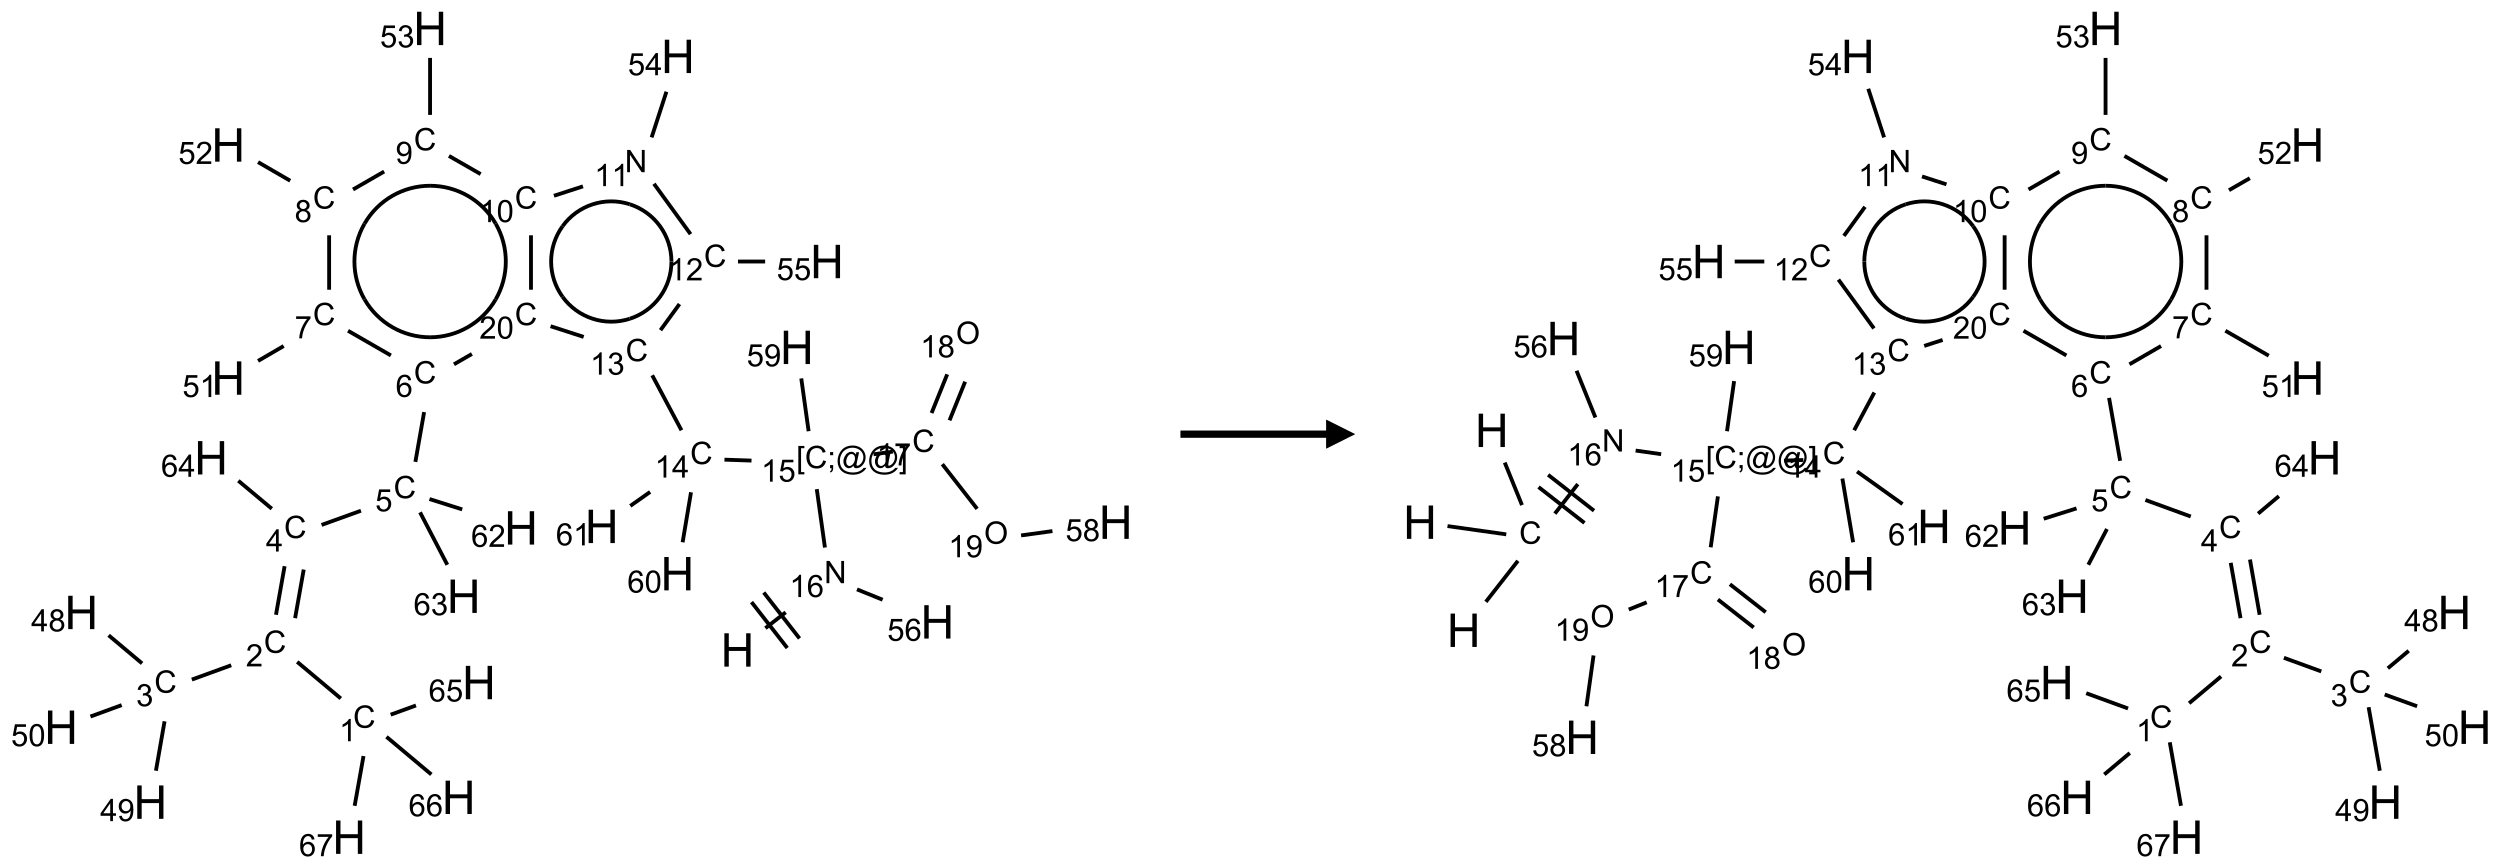 <?xml version="1.0" encoding="UTF-8"?>
<svg xmlns="http://www.w3.org/2000/svg" xmlns:xlink="http://www.w3.org/1999/xlink" width="858" height="298" viewBox="0 0 858 298">
<defs>
<g>
<g id="glyph-0-0">
<path d="M 2 0 L 2 -10 L 10 -10 L 10 0 Z M 2.25 -0.25 L 9.75 -0.25 L 9.75 -9.75 L 2.25 -9.75 Z M 2.25 -0.25 "/>
</g>
<g id="glyph-0-1">
<path d="M 1.281 0 L 1.281 -11.453 L 2.797 -11.453 L 2.797 -6.75 L 8.75 -6.75 L 8.75 -11.453 L 10.266 -11.453 L 10.266 0 L 8.75 0 L 8.75 -5.398 L 2.797 -5.398 L 2.797 0 Z M 1.281 0 "/>
</g>
<g id="glyph-1-0">
<path d="M 1.332 0 L 1.332 -6.668 L 6.668 -6.668 L 6.668 0 Z M 1.5 -0.168 L 6.5 -0.168 L 6.5 -6.5 L 1.5 -6.5 Z M 1.5 -0.168 "/>
</g>
<g id="glyph-1-1">
<path d="M 0.812 0 L 0.812 -7.637 L 1.848 -7.637 L 5.859 -1.641 L 5.859 -7.637 L 6.828 -7.637 L 6.828 0 L 5.793 0 L 1.781 -6 L 1.781 0 Z M 0.812 0 "/>
</g>
<g id="glyph-1-2">
<path d="M 3.973 0 L 3.035 0 L 3.035 -5.973 C 2.809 -5.758 2.516 -5.543 2.148 -5.328 C 1.781 -5.113 1.453 -4.953 1.16 -4.844 L 1.16 -5.75 C 1.684 -5.996 2.145 -6.297 2.535 -6.645 C 2.93 -6.996 3.207 -7.336 3.371 -7.668 L 3.973 -7.668 Z M 3.973 0 "/>
</g>
<g id="glyph-1-3">
<path d="M 5.309 -5.766 L 4.375 -5.691 C 4.293 -6.059 4.172 -6.328 4.02 -6.496 C 3.766 -6.762 3.453 -6.895 3.082 -6.895 C 2.785 -6.895 2.523 -6.812 2.297 -6.645 C 2 -6.43 1.77 -6.117 1.598 -5.703 C 1.43 -5.289 1.34 -4.703 1.332 -3.938 C 1.559 -4.281 1.836 -4.535 2.16 -4.703 C 2.488 -4.871 2.828 -4.953 3.188 -4.953 C 3.812 -4.953 4.344 -4.723 4.785 -4.262 C 5.223 -3.801 5.441 -3.207 5.441 -2.48 C 5.441 -2 5.34 -1.555 5.133 -1.145 C 4.926 -0.73 4.641 -0.418 4.281 -0.199 C 3.922 0.02 3.512 0.129 3.051 0.129 C 2.27 0.129 1.633 -0.156 1.141 -0.73 C 0.648 -1.305 0.402 -2.254 0.402 -3.574 C 0.402 -5.051 0.672 -6.121 1.219 -6.793 C 1.695 -7.375 2.336 -7.668 3.141 -7.668 C 3.742 -7.668 4.234 -7.5 4.617 -7.16 C 5 -6.824 5.23 -6.359 5.309 -5.766 Z M 1.48 -2.473 C 1.48 -2.152 1.547 -1.844 1.684 -1.547 C 1.82 -1.25 2.016 -1.027 2.262 -0.871 C 2.508 -0.719 2.766 -0.641 3.035 -0.641 C 3.434 -0.641 3.773 -0.801 4.059 -1.121 C 4.344 -1.441 4.484 -1.875 4.484 -2.422 C 4.484 -2.949 4.344 -3.367 4.062 -3.668 C 3.781 -3.973 3.426 -4.125 3 -4.125 C 2.578 -4.125 2.219 -3.973 1.922 -3.668 C 1.625 -3.363 1.48 -2.969 1.48 -2.473 Z M 1.48 -2.473 "/>
</g>
<g id="glyph-1-4">
<path d="M 0.723 2.121 L 0.723 -7.637 L 2.793 -7.637 L 2.793 -6.859 L 1.66 -6.859 L 1.66 1.344 L 2.793 1.344 L 2.793 2.121 Z M 0.723 2.121 "/>
</g>
<g id="glyph-1-5">
<path d="M 6.27 -2.676 L 7.281 -2.422 C 7.07 -1.594 6.688 -0.961 6.137 -0.523 C 5.586 -0.086 4.914 0.129 4.121 0.129 C 3.297 0.129 2.629 -0.039 2.113 -0.371 C 1.598 -0.707 1.203 -1.191 0.934 -1.828 C 0.664 -2.465 0.531 -3.145 0.531 -3.875 C 0.531 -4.672 0.684 -5.363 0.988 -5.957 C 1.293 -6.547 1.723 -6.996 2.285 -7.305 C 2.844 -7.613 3.461 -7.766 4.137 -7.766 C 4.898 -7.766 5.543 -7.57 6.062 -7.184 C 6.582 -6.793 6.945 -6.246 7.152 -5.543 L 6.156 -5.309 C 5.98 -5.863 5.723 -6.266 5.387 -6.52 C 5.051 -6.773 4.625 -6.902 4.113 -6.902 C 3.527 -6.902 3.039 -6.762 2.645 -6.48 C 2.25 -6.199 1.973 -5.82 1.812 -5.348 C 1.652 -4.871 1.574 -4.383 1.574 -3.879 C 1.574 -3.23 1.668 -2.664 1.855 -2.18 C 2.047 -1.695 2.34 -1.332 2.738 -1.094 C 3.137 -0.855 3.57 -0.734 4.035 -0.734 C 4.602 -0.734 5.082 -0.898 5.473 -1.223 C 5.867 -1.551 6.133 -2.035 6.27 -2.676 Z M 6.27 -2.676 "/>
</g>
<g id="glyph-1-6">
<path d="M 0.949 -4.465 L 0.949 -5.531 L 2.016 -5.531 L 2.016 -4.465 Z M 0.949 0 L 0.949 -1.066 L 2.016 -1.066 L 2.016 0 C 2.016 0.391 1.945 0.711 1.809 0.949 C 1.668 1.191 1.449 1.379 1.145 1.512 L 0.887 1.109 C 1.082 1.023 1.23 0.895 1.324 0.727 C 1.418 0.559 1.469 0.316 1.48 0 Z M 0.949 0 "/>
</g>
<g id="glyph-1-7">
<path d="M 6.047 -0.848 C 5.82 -0.59 5.57 -0.379 5.289 -0.223 C 5.008 -0.062 4.73 0.016 4.449 0.016 C 4.141 0.016 3.84 -0.074 3.547 -0.254 C 3.254 -0.434 3.02 -0.715 2.836 -1.09 C 2.652 -1.465 2.562 -1.875 2.562 -2.324 C 2.562 -2.875 2.703 -3.43 2.988 -3.98 C 3.27 -4.535 3.621 -4.953 4.043 -5.23 C 4.461 -5.508 4.871 -5.645 5.266 -5.645 C 5.566 -5.645 5.855 -5.566 6.129 -5.41 C 6.402 -5.25 6.641 -5.012 6.84 -4.688 L 7.016 -5.496 L 7.949 -5.496 L 7.199 -2 C 7.094 -1.516 7.043 -1.246 7.043 -1.191 C 7.043 -1.098 7.078 -1.02 7.148 -0.949 C 7.219 -0.883 7.305 -0.848 7.406 -0.848 C 7.59 -0.848 7.832 -0.953 8.129 -1.168 C 8.527 -1.445 8.84 -1.816 9.07 -2.285 C 9.301 -2.75 9.418 -3.234 9.418 -3.73 C 9.418 -4.309 9.27 -4.852 8.973 -5.355 C 8.676 -5.859 8.23 -6.262 7.645 -6.562 C 7.055 -6.863 6.406 -7.016 5.691 -7.016 C 4.879 -7.016 4.137 -6.824 3.465 -6.445 C 2.793 -6.066 2.273 -5.52 1.902 -4.809 C 1.535 -4.098 1.348 -3.34 1.348 -2.527 C 1.348 -1.676 1.535 -0.941 1.902 -0.328 C 2.273 0.285 2.809 0.742 3.508 1.035 C 4.207 1.328 4.984 1.473 5.832 1.473 C 6.742 1.473 7.504 1.32 8.121 1.016 C 8.734 0.711 9.195 0.34 9.5 -0.098 L 10.441 -0.098 C 10.266 0.266 9.961 0.637 9.531 1.016 C 9.102 1.395 8.59 1.695 7.996 1.914 C 7.402 2.133 6.688 2.246 5.848 2.246 C 5.078 2.246 4.367 2.145 3.715 1.949 C 3.066 1.75 2.512 1.453 2.051 1.055 C 1.594 0.656 1.25 0.199 1.016 -0.316 C 0.723 -0.973 0.578 -1.684 0.578 -2.441 C 0.578 -3.289 0.75 -4.098 1.098 -4.863 C 1.523 -5.805 2.125 -6.527 2.902 -7.027 C 3.684 -7.527 4.629 -7.777 5.738 -7.777 C 6.602 -7.777 7.375 -7.602 8.059 -7.246 C 8.746 -6.895 9.285 -6.371 9.684 -5.672 C 10.02 -5.07 10.188 -4.418 10.188 -3.715 C 10.188 -2.707 9.832 -1.812 9.125 -1.031 C 8.492 -0.328 7.801 0.02 7.051 0.02 C 6.812 0.02 6.617 -0.016 6.473 -0.09 C 6.324 -0.16 6.215 -0.266 6.145 -0.402 C 6.102 -0.488 6.066 -0.637 6.047 -0.848 Z M 3.527 -2.262 C 3.527 -1.785 3.641 -1.414 3.863 -1.152 C 4.09 -0.887 4.348 -0.754 4.641 -0.754 C 4.836 -0.754 5.039 -0.812 5.254 -0.93 C 5.469 -1.047 5.676 -1.219 5.871 -1.449 C 6.066 -1.676 6.23 -1.969 6.355 -2.32 C 6.48 -2.672 6.543 -3.027 6.543 -3.379 C 6.543 -3.852 6.426 -4.219 6.191 -4.48 C 5.957 -4.738 5.672 -4.871 5.332 -4.871 C 5.109 -4.871 4.902 -4.812 4.707 -4.699 C 4.512 -4.586 4.32 -4.406 4.137 -4.156 C 3.953 -3.906 3.805 -3.602 3.691 -3.246 C 3.582 -2.887 3.527 -2.559 3.527 -2.262 Z M 3.527 -2.262 "/>
</g>
<g id="glyph-1-8">
<path d="M 2.27 2.121 L 0.203 2.121 L 0.203 1.344 L 1.332 1.344 L 1.332 -6.859 L 0.203 -6.859 L 0.203 -7.637 L 2.27 -7.637 Z M 2.27 2.121 "/>
</g>
<g id="glyph-1-9">
<path d="M 0.441 -2 L 1.426 -2.082 C 1.5 -1.605 1.668 -1.242 1.934 -1.004 C 2.199 -0.762 2.52 -0.641 2.895 -0.641 C 3.348 -0.641 3.73 -0.812 4.043 -1.152 C 4.355 -1.492 4.512 -1.941 4.512 -2.504 C 4.512 -3.039 4.359 -3.461 4.059 -3.77 C 3.758 -4.078 3.367 -4.234 2.879 -4.234 C 2.578 -4.234 2.305 -4.164 2.062 -4.027 C 1.82 -3.891 1.629 -3.715 1.488 -3.496 L 0.609 -3.609 L 1.348 -7.531 L 5.145 -7.531 L 5.145 -6.637 L 2.098 -6.637 L 1.688 -4.582 C 2.145 -4.902 2.625 -5.062 3.129 -5.062 C 3.797 -5.062 4.359 -4.832 4.816 -4.371 C 5.277 -3.91 5.504 -3.312 5.504 -2.59 C 5.504 -1.898 5.305 -1.301 4.902 -0.797 C 4.41 -0.18 3.742 0.129 2.895 0.129 C 2.199 0.129 1.633 -0.062 1.195 -0.453 C 0.758 -0.844 0.504 -1.359 0.441 -2 Z M 0.441 -2 "/>
</g>
<g id="glyph-1-10">
<path d="M 3.449 0 L 3.449 -1.828 L 0.137 -1.828 L 0.137 -2.688 L 3.621 -7.637 L 4.387 -7.637 L 4.387 -2.688 L 5.418 -2.688 L 5.418 -1.828 L 4.387 -1.828 L 4.387 0 Z M 3.449 -2.688 L 3.449 -6.129 L 1.059 -2.688 Z M 3.449 -2.688 "/>
</g>
<g id="glyph-1-11">
<path d="M 0.449 -2.016 L 1.387 -2.141 C 1.492 -1.609 1.676 -1.227 1.934 -0.992 C 2.191 -0.758 2.508 -0.641 2.879 -0.641 C 3.32 -0.641 3.695 -0.793 3.996 -1.098 C 4.301 -1.402 4.453 -1.781 4.453 -2.234 C 4.453 -2.664 4.312 -3.02 4.031 -3.301 C 3.75 -3.578 3.391 -3.719 2.957 -3.719 C 2.781 -3.719 2.562 -3.684 2.297 -3.613 L 2.402 -4.438 C 2.465 -4.43 2.516 -4.426 2.551 -4.426 C 2.949 -4.426 3.312 -4.531 3.629 -4.738 C 3.949 -4.949 4.109 -5.27 4.109 -5.703 C 4.109 -6.047 3.992 -6.332 3.762 -6.559 C 3.527 -6.785 3.227 -6.895 2.859 -6.895 C 2.496 -6.895 2.191 -6.781 1.949 -6.551 C 1.707 -6.324 1.547 -5.98 1.48 -5.52 L 0.543 -5.688 C 0.656 -6.316 0.918 -6.805 1.324 -7.148 C 1.73 -7.492 2.234 -7.668 2.84 -7.668 C 3.254 -7.668 3.641 -7.578 3.988 -7.398 C 4.34 -7.219 4.609 -6.977 4.793 -6.668 C 4.98 -6.359 5.074 -6.031 5.074 -5.684 C 5.074 -5.352 4.984 -5.051 4.809 -4.781 C 4.629 -4.512 4.367 -4.297 4.02 -4.137 C 4.473 -4.031 4.824 -3.816 5.074 -3.488 C 5.324 -3.16 5.449 -2.75 5.449 -2.254 C 5.449 -1.59 5.203 -1.023 4.719 -0.559 C 4.234 -0.098 3.617 0.137 2.875 0.137 C 2.203 0.137 1.648 -0.062 1.207 -0.465 C 0.762 -0.863 0.512 -1.379 0.449 -2.016 Z M 0.449 -2.016 "/>
</g>
<g id="glyph-1-12">
<path d="M 5.371 -0.902 L 5.371 0 L 0.324 0 C 0.316 -0.227 0.352 -0.441 0.434 -0.652 C 0.562 -0.996 0.766 -1.332 1.051 -1.668 C 1.332 -2 1.742 -2.387 2.277 -2.824 C 3.105 -3.504 3.668 -4.043 3.957 -4.441 C 4.25 -4.84 4.395 -5.215 4.395 -5.566 C 4.395 -5.938 4.262 -6.254 3.996 -6.508 C 3.73 -6.762 3.387 -6.891 2.957 -6.891 C 2.508 -6.891 2.145 -6.754 1.875 -6.484 C 1.605 -6.215 1.469 -5.84 1.465 -5.359 L 0.5 -5.457 C 0.566 -6.176 0.812 -6.727 1.246 -7.102 C 1.676 -7.477 2.254 -7.668 2.98 -7.668 C 3.711 -7.668 4.293 -7.465 4.719 -7.059 C 5.145 -6.652 5.359 -6.148 5.359 -5.547 C 5.359 -5.242 5.297 -4.941 5.172 -4.645 C 5.047 -4.352 4.84 -4.039 4.551 -3.715 C 4.262 -3.387 3.777 -2.938 3.105 -2.371 C 2.543 -1.898 2.18 -1.578 2.02 -1.41 C 1.859 -1.242 1.73 -1.07 1.625 -0.902 Z M 5.371 -0.902 "/>
</g>
<g id="glyph-1-13">
<path d="M 0.441 -3.766 C 0.441 -4.668 0.535 -5.395 0.723 -5.945 C 0.906 -6.496 1.184 -6.922 1.551 -7.219 C 1.918 -7.516 2.375 -7.668 2.934 -7.668 C 3.344 -7.668 3.703 -7.586 4.012 -7.418 C 4.32 -7.254 4.574 -7.016 4.777 -6.707 C 4.977 -6.395 5.137 -6.016 5.25 -5.57 C 5.363 -5.125 5.422 -4.523 5.422 -3.766 C 5.422 -2.871 5.328 -2.148 5.145 -1.598 C 4.961 -1.047 4.688 -0.621 4.32 -0.32 C 3.953 -0.02 3.492 0.129 2.934 0.129 C 2.195 0.129 1.617 -0.133 1.199 -0.66 C 0.695 -1.297 0.441 -2.332 0.441 -3.766 Z M 1.406 -3.766 C 1.406 -2.512 1.555 -1.68 1.848 -1.262 C 2.141 -0.848 2.5 -0.641 2.934 -0.641 C 3.363 -0.641 3.727 -0.848 4.02 -1.266 C 4.312 -1.684 4.457 -2.516 4.457 -3.766 C 4.457 -5.023 4.312 -5.859 4.02 -6.27 C 3.727 -6.684 3.359 -6.891 2.922 -6.891 C 2.492 -6.891 2.148 -6.707 1.891 -6.344 C 1.566 -5.879 1.406 -5.02 1.406 -3.766 Z M 1.406 -3.766 "/>
</g>
<g id="glyph-1-14">
<path d="M 0.582 -1.766 L 1.484 -1.848 C 1.562 -1.426 1.707 -1.117 1.922 -0.926 C 2.137 -0.734 2.414 -0.641 2.75 -0.641 C 3.039 -0.641 3.289 -0.707 3.508 -0.84 C 3.727 -0.973 3.902 -1.148 4.043 -1.367 C 4.18 -1.586 4.297 -1.887 4.391 -2.262 C 4.484 -2.637 4.531 -3.016 4.531 -3.406 C 4.531 -3.449 4.531 -3.512 4.527 -3.594 C 4.34 -3.297 4.082 -3.055 3.758 -2.867 C 3.434 -2.68 3.082 -2.59 2.703 -2.59 C 2.07 -2.59 1.535 -2.816 1.098 -3.277 C 0.66 -3.734 0.441 -4.34 0.441 -5.09 C 0.441 -5.863 0.672 -6.484 1.129 -6.957 C 1.586 -7.43 2.156 -7.668 2.844 -7.668 C 3.34 -7.668 3.793 -7.531 4.207 -7.266 C 4.617 -7 4.93 -6.617 5.145 -6.121 C 5.355 -5.629 5.465 -4.91 5.465 -3.973 C 5.465 -2.996 5.359 -2.223 5.145 -1.645 C 4.934 -1.066 4.617 -0.625 4.199 -0.324 C 3.781 -0.02 3.293 0.129 2.73 0.129 C 2.133 0.129 1.645 -0.035 1.266 -0.367 C 0.887 -0.699 0.66 -1.164 0.582 -1.766 Z M 4.422 -5.137 C 4.422 -5.676 4.277 -6.102 3.992 -6.418 C 3.707 -6.734 3.359 -6.891 2.957 -6.891 C 2.543 -6.891 2.18 -6.719 1.871 -6.379 C 1.562 -6.039 1.406 -5.598 1.406 -5.059 C 1.406 -4.57 1.555 -4.176 1.848 -3.871 C 2.141 -3.566 2.5 -3.418 2.934 -3.418 C 3.367 -3.418 3.723 -3.57 4.004 -3.871 C 4.281 -4.176 4.422 -4.598 4.422 -5.137 Z M 4.422 -5.137 "/>
</g>
<g id="glyph-1-15">
<path d="M 1.887 -4.141 C 1.496 -4.281 1.207 -4.484 1.02 -4.75 C 0.832 -5.016 0.738 -5.328 0.738 -5.699 C 0.738 -6.254 0.938 -6.719 1.34 -7.098 C 1.738 -7.477 2.27 -7.668 2.934 -7.668 C 3.598 -7.668 4.137 -7.473 4.543 -7.086 C 4.949 -6.699 5.152 -6.227 5.152 -5.672 C 5.152 -5.316 5.059 -5.008 4.871 -4.746 C 4.688 -4.484 4.406 -4.281 4.027 -4.141 C 4.496 -3.988 4.852 -3.742 5.098 -3.402 C 5.34 -3.062 5.465 -2.656 5.465 -2.184 C 5.465 -1.531 5.234 -0.98 4.77 -0.535 C 4.309 -0.09 3.703 0.129 2.949 0.129 C 2.195 0.129 1.586 -0.094 1.125 -0.539 C 0.664 -0.984 0.434 -1.543 0.434 -2.207 C 0.434 -2.703 0.559 -3.121 0.809 -3.457 C 1.062 -3.793 1.422 -4.02 1.887 -4.141 Z M 1.699 -5.73 C 1.699 -5.367 1.812 -5.074 2.047 -4.844 C 2.281 -4.613 2.582 -4.5 2.953 -4.5 C 3.312 -4.5 3.609 -4.613 3.84 -4.84 C 4.07 -5.066 4.188 -5.348 4.188 -5.676 C 4.188 -6.02 4.07 -6.309 3.832 -6.543 C 3.594 -6.777 3.297 -6.895 2.941 -6.895 C 2.586 -6.895 2.289 -6.781 2.051 -6.551 C 1.816 -6.324 1.699 -6.047 1.699 -5.73 Z M 1.395 -2.203 C 1.395 -1.938 1.461 -1.676 1.586 -1.426 C 1.711 -1.176 1.902 -0.984 2.152 -0.848 C 2.402 -0.711 2.672 -0.641 2.957 -0.641 C 3.406 -0.641 3.777 -0.785 4.066 -1.074 C 4.359 -1.363 4.504 -1.727 4.504 -2.172 C 4.504 -2.625 4.355 -2.996 4.055 -3.293 C 3.754 -3.586 3.379 -3.734 2.926 -3.734 C 2.484 -3.734 2.121 -3.59 1.832 -3.297 C 1.543 -3.004 1.395 -2.641 1.395 -2.203 Z M 1.395 -2.203 "/>
</g>
<g id="glyph-1-16">
<path d="M 0.504 -6.637 L 0.504 -7.535 L 5.449 -7.535 L 5.449 -6.809 C 4.961 -6.289 4.48 -5.602 4.004 -4.746 C 3.527 -3.887 3.156 -3.004 2.895 -2.098 C 2.707 -1.461 2.59 -0.762 2.535 0 L 1.574 0 C 1.582 -0.602 1.703 -1.328 1.926 -2.176 C 2.152 -3.027 2.477 -3.848 2.898 -4.637 C 3.32 -5.426 3.77 -6.094 4.246 -6.637 Z M 0.504 -6.637 "/>
</g>
<g id="glyph-1-17">
<path d="M 0.516 -3.719 C 0.516 -4.984 0.855 -5.977 1.535 -6.695 C 2.215 -7.414 3.094 -7.77 4.172 -7.77 C 4.875 -7.77 5.512 -7.602 6.078 -7.266 C 6.645 -6.93 7.074 -6.461 7.371 -5.855 C 7.668 -5.254 7.816 -4.57 7.816 -3.809 C 7.816 -3.035 7.66 -2.34 7.348 -1.73 C 7.035 -1.117 6.594 -0.656 6.02 -0.34 C 5.449 -0.027 4.828 0.129 4.168 0.129 C 3.449 0.129 2.805 -0.043 2.238 -0.391 C 1.672 -0.738 1.246 -1.211 0.953 -1.812 C 0.66 -2.414 0.516 -3.047 0.516 -3.719 Z M 1.559 -3.703 C 1.559 -2.781 1.805 -2.059 2.301 -1.527 C 2.793 -1 3.414 -0.734 4.16 -0.734 C 4.922 -0.734 5.547 -1 6.039 -1.535 C 6.531 -2.07 6.777 -2.828 6.777 -3.812 C 6.777 -4.434 6.672 -4.977 6.461 -5.441 C 6.25 -5.902 5.945 -6.262 5.539 -6.52 C 5.133 -6.773 4.68 -6.902 4.176 -6.902 C 3.461 -6.902 2.848 -6.656 2.332 -6.164 C 1.816 -5.672 1.559 -4.852 1.559 -3.703 Z M 1.559 -3.703 "/>
</g>
</g>
</defs>
<path fill="none" stroke-width="0.033" stroke-linecap="butt" stroke-linejoin="miter" stroke="rgb(0%, 0%, 0%)" stroke-opacity="1" stroke-miterlimit="10" d="M 6.043 5.146 L 6.217 5.01 " transform="matrix(40, 0, 0, 40, 20.957, 9.754)"/>
<path fill="none" stroke-width="0.033" stroke-linecap="butt" stroke-linejoin="miter" stroke="rgb(0%, 0%, 0%)" stroke-opacity="1" stroke-miterlimit="10" d="M 6.336 5.234 L 6.029 4.84 " transform="matrix(40, 0, 0, 40, 20.957, 9.754)"/>
<path fill="none" stroke-width="0.033" stroke-linecap="butt" stroke-linejoin="miter" stroke="rgb(0%, 0%, 0%)" stroke-opacity="1" stroke-miterlimit="10" d="M 6.231 5.316 L 5.924 4.922 " transform="matrix(40, 0, 0, 40, 20.957, 9.754)"/>
<path fill="none" stroke-width="0.033" stroke-linecap="butt" stroke-linejoin="miter" stroke="rgb(0%, 0%, 0%)" stroke-opacity="1" stroke-miterlimit="10" d="M 6.554 4.454 L 6.484 3.953 " transform="matrix(40, 0, 0, 40, 20.957, 9.754)"/>
<path fill="none" stroke-width="0.033" stroke-linecap="butt" stroke-linejoin="miter" stroke="rgb(0%, 0%, 0%)" stroke-opacity="1" stroke-miterlimit="10" d="M 5.924 3.708 L 5.692 3.7 " transform="matrix(40, 0, 0, 40, 20.957, 9.754)"/>
<path fill="none" stroke-width="0.033" stroke-linecap="butt" stroke-linejoin="miter" stroke="rgb(0%, 0%, 0%)" stroke-opacity="1" stroke-miterlimit="10" d="M 5.323 3.448 L 5.072 2.976 " transform="matrix(40, 0, 0, 40, 20.957, 9.754)"/>
<path fill="none" stroke-width="0.033" stroke-linecap="butt" stroke-linejoin="miter" stroke="rgb(0%, 0%, 0%)" stroke-opacity="1" stroke-miterlimit="10" d="M 5.143 2.589 L 5.306 2.365 " transform="matrix(40, 0, 0, 40, 20.957, 9.754)"/>
<path fill="none" stroke-width="0.033" stroke-linecap="butt" stroke-linejoin="miter" stroke="rgb(0%, 0%, 0%)" stroke-opacity="1" stroke-miterlimit="10" d="M 5.808 2 L 6.041 2 " transform="matrix(40, 0, 0, 40, 20.957, 9.754)"/>
<path fill="none" stroke-width="0.033" stroke-linecap="butt" stroke-linejoin="miter" stroke="rgb(0%, 0%, 0%)" stroke-opacity="1" stroke-miterlimit="10" d="M 5.401 1.765 L 5.087 1.333 " transform="matrix(40, 0, 0, 40, 20.957, 9.754)"/>
<path fill="none" stroke-width="0.033" stroke-linecap="butt" stroke-linejoin="miter" stroke="rgb(0%, 0%, 0%)" stroke-opacity="1" stroke-miterlimit="10" d="M 5.067 0.935 L 5.194 0.543 " transform="matrix(40, 0, 0, 40, 20.957, 9.754)"/>
<path fill="none" stroke-width="0.033" stroke-linecap="butt" stroke-linejoin="miter" stroke="rgb(0%, 0%, 0%)" stroke-opacity="1" stroke-miterlimit="10" d="M 4.478 1.355 L 4.229 1.436 " transform="matrix(40, 0, 0, 40, 20.957, 9.754)"/>
<path fill="none" stroke-width="0.033" stroke-linecap="butt" stroke-linejoin="miter" stroke="rgb(0%, 0%, 0%)" stroke-opacity="1" stroke-miterlimit="10" d="M 3.6 1.25 L 3.328 1.094 " transform="matrix(40, 0, 0, 40, 20.957, 9.754)"/>
<path fill="none" stroke-width="0.033" stroke-linecap="butt" stroke-linejoin="miter" stroke="rgb(0%, 0%, 0%)" stroke-opacity="1" stroke-miterlimit="10" d="M 3.166 0.742 L 3.166 0.253 " transform="matrix(40, 0, 0, 40, 20.957, 9.754)"/>
<path fill="none" stroke-width="0.033" stroke-linecap="butt" stroke-linejoin="miter" stroke="rgb(0%, 0%, 0%)" stroke-opacity="1" stroke-miterlimit="10" d="M 2.772 1.228 L 2.505 1.382 " transform="matrix(40, 0, 0, 40, 20.957, 9.754)"/>
<path fill="none" stroke-width="0.033" stroke-linecap="butt" stroke-linejoin="miter" stroke="rgb(0%, 0%, 0%)" stroke-opacity="1" stroke-miterlimit="10" d="M 1.966 1.307 L 1.69 1.147 " transform="matrix(40, 0, 0, 40, 20.957, 9.754)"/>
<path fill="none" stroke-width="0.033" stroke-linecap="butt" stroke-linejoin="miter" stroke="rgb(0%, 0%, 0%)" stroke-opacity="1" stroke-miterlimit="10" d="M 2.3 1.775 L 2.3 2.242 " transform="matrix(40, 0, 0, 40, 20.957, 9.754)"/>
<path fill="none" stroke-width="0.033" stroke-linecap="butt" stroke-linejoin="miter" stroke="rgb(0%, 0%, 0%)" stroke-opacity="1" stroke-miterlimit="10" d="M 1.91 2.725 L 1.69 2.853 " transform="matrix(40, 0, 0, 40, 20.957, 9.754)"/>
<path fill="none" stroke-width="0.033" stroke-linecap="butt" stroke-linejoin="miter" stroke="rgb(0%, 0%, 0%)" stroke-opacity="1" stroke-miterlimit="10" d="M 2.462 2.594 L 2.83 2.806 " transform="matrix(40, 0, 0, 40, 20.957, 9.754)"/>
<path fill="none" stroke-width="0.033" stroke-linecap="butt" stroke-linejoin="miter" stroke="rgb(0%, 0%, 0%)" stroke-opacity="1" stroke-miterlimit="10" d="M 3.115 3.292 L 3.04 3.719 " transform="matrix(40, 0, 0, 40, 20.957, 9.754)"/>
<path fill="none" stroke-width="0.033" stroke-linecap="butt" stroke-linejoin="miter" stroke="rgb(0%, 0%, 0%)" stroke-opacity="1" stroke-miterlimit="10" d="M 2.573 4.138 L 2.235 4.26 " transform="matrix(40, 0, 0, 40, 20.957, 9.754)"/>
<path fill="none" stroke-width="0.033" stroke-linecap="butt" stroke-linejoin="miter" stroke="rgb(0%, 0%, 0%)" stroke-opacity="1" stroke-miterlimit="10" d="M 1.918 4.614 L 1.844 5.031 " transform="matrix(40, 0, 0, 40, 20.957, 9.754)"/>
<path fill="none" stroke-width="0.033" stroke-linecap="butt" stroke-linejoin="miter" stroke="rgb(0%, 0%, 0%)" stroke-opacity="1" stroke-miterlimit="10" d="M 2.082 4.643 L 2.008 5.06 " transform="matrix(40, 0, 0, 40, 20.957, 9.754)"/>
<path fill="none" stroke-width="0.033" stroke-linecap="butt" stroke-linejoin="miter" stroke="rgb(0%, 0%, 0%)" stroke-opacity="1" stroke-miterlimit="10" d="M 2.026 5.435 L 2.4 5.749 " transform="matrix(40, 0, 0, 40, 20.957, 9.754)"/>
<path fill="none" stroke-width="0.033" stroke-linecap="butt" stroke-linejoin="miter" stroke="rgb(0%, 0%, 0%)" stroke-opacity="1" stroke-miterlimit="10" d="M 2.828 5.888 L 3.045 5.809 " transform="matrix(40, 0, 0, 40, 20.957, 9.754)"/>
<path fill="none" stroke-width="0.033" stroke-linecap="butt" stroke-linejoin="miter" stroke="rgb(0%, 0%, 0%)" stroke-opacity="1" stroke-miterlimit="10" d="M 2.792 6.078 L 3.177 6.401 " transform="matrix(40, 0, 0, 40, 20.957, 9.754)"/>
<path fill="none" stroke-width="0.033" stroke-linecap="butt" stroke-linejoin="miter" stroke="rgb(0%, 0%, 0%)" stroke-opacity="1" stroke-miterlimit="10" d="M 2.595 6.243 L 2.519 6.67 " transform="matrix(40, 0, 0, 40, 20.957, 9.754)"/>
<path fill="none" stroke-width="0.033" stroke-linecap="butt" stroke-linejoin="miter" stroke="rgb(0%, 0%, 0%)" stroke-opacity="1" stroke-miterlimit="10" d="M 1.46 5.464 L 1.122 5.587 " transform="matrix(40, 0, 0, 40, 20.957, 9.754)"/>
<path fill="none" stroke-width="0.033" stroke-linecap="butt" stroke-linejoin="miter" stroke="rgb(0%, 0%, 0%)" stroke-opacity="1" stroke-miterlimit="10" d="M 0.695 5.448 L 0.408 5.207 " transform="matrix(40, 0, 0, 40, 20.957, 9.754)"/>
<path fill="none" stroke-width="0.033" stroke-linecap="butt" stroke-linejoin="miter" stroke="rgb(0%, 0%, 0%)" stroke-opacity="1" stroke-miterlimit="10" d="M 0.888 5.945 L 0.814 6.369 " transform="matrix(40, 0, 0, 40, 20.957, 9.754)"/>
<path fill="none" stroke-width="0.033" stroke-linecap="butt" stroke-linejoin="miter" stroke="rgb(0%, 0%, 0%)" stroke-opacity="1" stroke-miterlimit="10" d="M 0.52 5.806 L 0.252 5.904 " transform="matrix(40, 0, 0, 40, 20.957, 9.754)"/>
<path fill="none" stroke-width="0.033" stroke-linecap="butt" stroke-linejoin="miter" stroke="rgb(0%, 0%, 0%)" stroke-opacity="1" stroke-miterlimit="10" d="M 1.808 4.121 L 1.521 3.881 " transform="matrix(40, 0, 0, 40, 20.957, 9.754)"/>
<path fill="none" stroke-width="0.033" stroke-linecap="butt" stroke-linejoin="miter" stroke="rgb(0%, 0%, 0%)" stroke-opacity="1" stroke-miterlimit="10" d="M 3.161 4.038 L 3.442 4.127 " transform="matrix(40, 0, 0, 40, 20.957, 9.754)"/>
<path fill="none" stroke-width="0.033" stroke-linecap="butt" stroke-linejoin="miter" stroke="rgb(0%, 0%, 0%)" stroke-opacity="1" stroke-miterlimit="10" d="M 3.08 4.152 L 3.314 4.602 " transform="matrix(40, 0, 0, 40, 20.957, 9.754)"/>
<path fill="none" stroke-width="0.033" stroke-linecap="butt" stroke-linejoin="miter" stroke="rgb(0%, 0%, 0%)" stroke-opacity="1" stroke-miterlimit="10" d="M 3.371 2.882 L 3.525 2.793 " transform="matrix(40, 0, 0, 40, 20.957, 9.754)"/>
<path fill="none" stroke-width="0.033" stroke-linecap="butt" stroke-linejoin="miter" stroke="rgb(0%, 0%, 0%)" stroke-opacity="1" stroke-miterlimit="10" d="M 4.032 2.242 L 4.032 1.775 " transform="matrix(40, 0, 0, 40, 20.957, 9.754)"/>
<path fill="none" stroke-width="0.033" stroke-linecap="butt" stroke-linejoin="miter" stroke="rgb(0%, 0%, 0%)" stroke-opacity="1" stroke-miterlimit="10" d="M 4.2 2.555 L 4.484 2.647 " transform="matrix(40, 0, 0, 40, 20.957, 9.754)"/>
<path fill="none" stroke-width="0.033" stroke-linecap="butt" stroke-linejoin="miter" stroke="rgb(0%, 0%, 0%)" stroke-opacity="1" stroke-miterlimit="10" d="M 5.405 3.98 L 5.333 4.409 " transform="matrix(40, 0, 0, 40, 20.957, 9.754)"/>
<path fill="none" stroke-width="0.033" stroke-linecap="butt" stroke-linejoin="miter" stroke="rgb(0%, 0%, 0%)" stroke-opacity="1" stroke-miterlimit="10" d="M 5.054 3.977 L 4.884 4.097 " transform="matrix(40, 0, 0, 40, 20.957, 9.754)"/>
<path fill="none" stroke-width="0.033" stroke-linecap="butt" stroke-linejoin="miter" stroke="rgb(0%, 0%, 0%)" stroke-opacity="1" stroke-miterlimit="10" d="M 6.971 3.654 L 7.137 3.631 " transform="matrix(40, 0, 0, 40, 20.957, 9.754)"/>
<path fill="none" stroke-width="0.033" stroke-linecap="butt" stroke-linejoin="miter" stroke="rgb(0%, 0%, 0%)" stroke-opacity="1" stroke-miterlimit="10" d="M 7.623 3.363 L 7.757 3.031 " transform="matrix(40, 0, 0, 40, 20.957, 9.754)"/>
<path fill="none" stroke-width="0.033" stroke-linecap="butt" stroke-linejoin="miter" stroke="rgb(0%, 0%, 0%)" stroke-opacity="1" stroke-miterlimit="10" d="M 7.469 3.3 L 7.603 2.968 " transform="matrix(40, 0, 0, 40, 20.957, 9.754)"/>
<path fill="none" stroke-width="0.033" stroke-linecap="butt" stroke-linejoin="miter" stroke="rgb(0%, 0%, 0%)" stroke-opacity="1" stroke-miterlimit="10" d="M 7.561 3.739 L 7.86 4.122 " transform="matrix(40, 0, 0, 40, 20.957, 9.754)"/>
<path fill="none" stroke-width="0.033" stroke-linecap="butt" stroke-linejoin="miter" stroke="rgb(0%, 0%, 0%)" stroke-opacity="1" stroke-miterlimit="10" d="M 8.237 4.35 L 8.506 4.313 " transform="matrix(40, 0, 0, 40, 20.957, 9.754)"/>
<path fill="none" stroke-width="0.033" stroke-linecap="butt" stroke-linejoin="miter" stroke="rgb(0%, 0%, 0%)" stroke-opacity="1" stroke-miterlimit="10" d="M 6.414 3.456 L 6.351 3.003 " transform="matrix(40, 0, 0, 40, 20.957, 9.754)"/>
<path fill="none" stroke-width="0.033" stroke-linecap="butt" stroke-linejoin="miter" stroke="rgb(0%, 0%, 0%)" stroke-opacity="1" stroke-miterlimit="10" d="M 6.829 4.813 L 7.049 4.902 " transform="matrix(40, 0, 0, 40, 20.957, 9.754)"/>
<path fill="none" stroke-width="0.033" stroke-linecap="butt" stroke-linejoin="miter" stroke="rgb(0%, 0%, 0%)" stroke-opacity="1" stroke-miterlimit="10" d="M 5.237 2 C 5.237 2.224 5.093 2.422 4.88 2.491 " transform="matrix(40, 0, 0, 40, 20.957, 9.754)"/>
<path fill="none" stroke-width="0.033" stroke-linecap="butt" stroke-linejoin="miter" stroke="rgb(0%, 0%, 0%)" stroke-opacity="1" stroke-miterlimit="10" d="M 4.88 1.509 C 5.093 1.578 5.237 1.776 5.237 2 " transform="matrix(40, 0, 0, 40, 20.957, 9.754)"/>
<path fill="none" stroke-width="0.033" stroke-linecap="butt" stroke-linejoin="miter" stroke="rgb(0%, 0%, 0%)" stroke-opacity="1" stroke-miterlimit="10" d="M 4.303 1.697 C 4.434 1.516 4.667 1.44 4.88 1.509 " transform="matrix(40, 0, 0, 40, 20.957, 9.754)"/>
<path fill="none" stroke-width="0.033" stroke-linecap="butt" stroke-linejoin="miter" stroke="rgb(0%, 0%, 0%)" stroke-opacity="1" stroke-miterlimit="10" d="M 4.303 2.303 C 4.172 2.122 4.172 1.878 4.303 1.697 " transform="matrix(40, 0, 0, 40, 20.957, 9.754)"/>
<path fill="none" stroke-width="0.033" stroke-linecap="butt" stroke-linejoin="miter" stroke="rgb(0%, 0%, 0%)" stroke-opacity="1" stroke-miterlimit="10" d="M 4.88 2.491 C 4.667 2.56 4.434 2.484 4.303 2.303 " transform="matrix(40, 0, 0, 40, 20.957, 9.754)"/>
<path fill="none" stroke-width="0.033" stroke-linecap="butt" stroke-linejoin="miter" stroke="rgb(0%, 0%, 0%)" stroke-opacity="1" stroke-miterlimit="10" d="M 3.166 1.35 C 3.398 1.35 3.613 1.474 3.729 1.675 " transform="matrix(40, 0, 0, 40, 20.957, 9.754)"/>
<path fill="none" stroke-width="0.033" stroke-linecap="butt" stroke-linejoin="miter" stroke="rgb(0%, 0%, 0%)" stroke-opacity="1" stroke-miterlimit="10" d="M 2.604 1.675 C 2.72 1.474 2.934 1.35 3.166 1.35 " transform="matrix(40, 0, 0, 40, 20.957, 9.754)"/>
<path fill="none" stroke-width="0.033" stroke-linecap="butt" stroke-linejoin="miter" stroke="rgb(0%, 0%, 0%)" stroke-opacity="1" stroke-miterlimit="10" d="M 2.604 2.325 C 2.488 2.124 2.488 1.876 2.604 1.675 " transform="matrix(40, 0, 0, 40, 20.957, 9.754)"/>
<path fill="none" stroke-width="0.033" stroke-linecap="butt" stroke-linejoin="miter" stroke="rgb(0%, 0%, 0%)" stroke-opacity="1" stroke-miterlimit="10" d="M 3.166 2.65 C 2.934 2.65 2.72 2.526 2.604 2.325 " transform="matrix(40, 0, 0, 40, 20.957, 9.754)"/>
<path fill="none" stroke-width="0.033" stroke-linecap="butt" stroke-linejoin="miter" stroke="rgb(0%, 0%, 0%)" stroke-opacity="1" stroke-miterlimit="10" d="M 3.729 2.325 C 3.613 2.526 3.398 2.65 3.166 2.65 " transform="matrix(40, 0, 0, 40, 20.957, 9.754)"/>
<path fill="none" stroke-width="0.033" stroke-linecap="butt" stroke-linejoin="miter" stroke="rgb(0%, 0%, 0%)" stroke-opacity="1" stroke-miterlimit="10" d="M 3.729 1.675 C 3.845 1.876 3.845 2.124 3.729 2.325 " transform="matrix(40, 0, 0, 40, 20.957, 9.754)"/>
<g fill="rgb(0%, 0%, 0%)" fill-opacity="1">
<use xlink:href="#glyph-0-1" x="247.324" y="228.793"/>
</g>
<g fill="rgb(0%, 0%, 0%)" fill-opacity="1">
<use xlink:href="#glyph-1-1" x="282.852" y="200.152"/>
</g>
<g fill="rgb(0%, 0%, 0%)" fill-opacity="1">
<use xlink:href="#glyph-1-2" x="270.953" y="204.918"/>
<use xlink:href="#glyph-1-3" x="276.885" y="204.918"/>
</g>
<g fill="rgb(0%, 0%, 0%)" fill-opacity="1">
<use xlink:href="#glyph-1-4" x="273.262" y="160.68"/>
<use xlink:href="#glyph-1-5" x="276.225" y="160.68"/>
<use xlink:href="#glyph-1-6" x="283.928" y="160.68"/>
<use xlink:href="#glyph-1-7" x="286.892" y="160.68"/>
<use xlink:href="#glyph-1-7" x="297.72" y="160.68"/>
<use xlink:href="#glyph-1-8" x="308.548" y="160.68"/>
</g>
<g fill="rgb(0%, 0%, 0%)" fill-opacity="1">
<use xlink:href="#glyph-1-2" x="261.215" y="165.309"/>
<use xlink:href="#glyph-1-9" x="267.147" y="165.309"/>
</g>
<g fill="rgb(0%, 0%, 0%)" fill-opacity="1">
<use xlink:href="#glyph-1-5" x="236.855" y="159.277"/>
</g>
<g fill="rgb(0%, 0%, 0%)" fill-opacity="1">
<use xlink:href="#glyph-1-2" x="224.703" y="163.914"/>
<use xlink:href="#glyph-1-10" x="230.635" y="163.914"/>
</g>
<g fill="rgb(0%, 0%, 0%)" fill-opacity="1">
<use xlink:href="#glyph-1-5" x="214.703" y="123.961"/>
</g>
<g fill="rgb(0%, 0%, 0%)" fill-opacity="1">
<use xlink:href="#glyph-1-2" x="202.52" y="128.594"/>
<use xlink:href="#glyph-1-11" x="208.452" y="128.594"/>
</g>
<g fill="rgb(0%, 0%, 0%)" fill-opacity="1">
<use xlink:href="#glyph-1-5" x="241.59" y="91.598"/>
</g>
<g fill="rgb(0%, 0%, 0%)" fill-opacity="1">
<use xlink:href="#glyph-1-2" x="229.48" y="96.234"/>
<use xlink:href="#glyph-1-12" x="235.413" y="96.234"/>
</g>
<g fill="rgb(0%, 0%, 0%)" fill-opacity="1">
<use xlink:href="#glyph-0-1" x="278.035" y="95.48"/>
</g>
<g fill="rgb(0%, 0%, 0%)" fill-opacity="1">
<use xlink:href="#glyph-1-9" x="266.543" y="96.141"/>
<use xlink:href="#glyph-1-9" x="272.475" y="96.141"/>
</g>
<g fill="rgb(0%, 0%, 0%)" fill-opacity="1">
<use xlink:href="#glyph-1-1" x="214.422" y="59.105"/>
</g>
<g fill="rgb(0%, 0%, 0%)" fill-opacity="1">
<use xlink:href="#glyph-1-2" x="203.992" y="63.875"/>
<use xlink:href="#glyph-1-2" x="209.924" y="63.875"/>
</g>
<g fill="rgb(0%, 0%, 0%)" fill-opacity="1">
<use xlink:href="#glyph-0-1" x="226.883" y="25.078"/>
</g>
<g fill="rgb(0%, 0%, 0%)" fill-opacity="1">
<use xlink:href="#glyph-1-9" x="215.48" y="25.84"/>
<use xlink:href="#glyph-1-10" x="221.413" y="25.84"/>
</g>
<g fill="rgb(0%, 0%, 0%)" fill-opacity="1">
<use xlink:href="#glyph-1-5" x="176.66" y="71.598"/>
</g>
<g fill="rgb(0%, 0%, 0%)" fill-opacity="1">
<use xlink:href="#glyph-1-2" x="164.5" y="76.234"/>
<use xlink:href="#glyph-1-13" x="170.432" y="76.234"/>
</g>
<g fill="rgb(0%, 0%, 0%)" fill-opacity="1">
<use xlink:href="#glyph-1-5" x="142.02" y="51.598"/>
</g>
<g fill="rgb(0%, 0%, 0%)" fill-opacity="1">
<use xlink:href="#glyph-1-14" x="135.75" y="56.234"/>
</g>
<g fill="rgb(0%, 0%, 0%)" fill-opacity="1">
<use xlink:href="#glyph-0-1" x="141.84" y="15.48"/>
</g>
<g fill="rgb(0%, 0%, 0%)" fill-opacity="1">
<use xlink:href="#glyph-1-9" x="130.406" y="16.273"/>
<use xlink:href="#glyph-1-11" x="136.339" y="16.273"/>
</g>
<g fill="rgb(0%, 0%, 0%)" fill-opacity="1">
<use xlink:href="#glyph-1-5" x="107.379" y="71.598"/>
</g>
<g fill="rgb(0%, 0%, 0%)" fill-opacity="1">
<use xlink:href="#glyph-1-15" x="101.113" y="76.234"/>
</g>
<g fill="rgb(0%, 0%, 0%)" fill-opacity="1">
<use xlink:href="#glyph-0-1" x="72.559" y="55.48"/>
</g>
<g fill="rgb(0%, 0%, 0%)" fill-opacity="1">
<use xlink:href="#glyph-1-9" x="61.199" y="56.273"/>
<use xlink:href="#glyph-1-12" x="67.132" y="56.273"/>
</g>
<g fill="rgb(0%, 0%, 0%)" fill-opacity="1">
<use xlink:href="#glyph-1-5" x="107.379" y="111.598"/>
</g>
<g fill="rgb(0%, 0%, 0%)" fill-opacity="1">
<use xlink:href="#glyph-1-16" x="101.125" y="116.105"/>
</g>
<g fill="rgb(0%, 0%, 0%)" fill-opacity="1">
<use xlink:href="#glyph-0-1" x="72.559" y="135.48"/>
</g>
<g fill="rgb(0%, 0%, 0%)" fill-opacity="1">
<use xlink:href="#glyph-1-9" x="62.598" y="136.273"/>
<use xlink:href="#glyph-1-2" x="68.53" y="136.273"/>
</g>
<g fill="rgb(0%, 0%, 0%)" fill-opacity="1">
<use xlink:href="#glyph-1-5" x="142.02" y="131.598"/>
</g>
<g fill="rgb(0%, 0%, 0%)" fill-opacity="1">
<use xlink:href="#glyph-1-3" x="135.773" y="136.234"/>
</g>
<g fill="rgb(0%, 0%, 0%)" fill-opacity="1">
<use xlink:href="#glyph-1-5" x="135.074" y="170.992"/>
</g>
<g fill="rgb(0%, 0%, 0%)" fill-opacity="1">
<use xlink:href="#glyph-1-9" x="128.762" y="175.496"/>
</g>
<g fill="rgb(0%, 0%, 0%)" fill-opacity="1">
<use xlink:href="#glyph-1-5" x="97.484" y="184.672"/>
</g>
<g fill="rgb(0%, 0%, 0%)" fill-opacity="1">
<use xlink:href="#glyph-1-10" x="91.266" y="189.277"/>
</g>
<g fill="rgb(0%, 0%, 0%)" fill-opacity="1">
<use xlink:href="#glyph-1-5" x="90.539" y="224.062"/>
</g>
<g fill="rgb(0%, 0%, 0%)" fill-opacity="1">
<use xlink:href="#glyph-1-12" x="84.367" y="228.699"/>
</g>
<g fill="rgb(0%, 0%, 0%)" fill-opacity="1">
<use xlink:href="#glyph-1-5" x="121.18" y="249.777"/>
</g>
<g fill="rgb(0%, 0%, 0%)" fill-opacity="1">
<use xlink:href="#glyph-1-2" x="116.402" y="254.41"/>
</g>
<g fill="rgb(0%, 0%, 0%)" fill-opacity="1">
<use xlink:href="#glyph-0-1" x="158.59" y="239.977"/>
</g>
<g fill="rgb(0%, 0%, 0%)" fill-opacity="1">
<use xlink:href="#glyph-1-3" x="147.098" y="240.77"/>
<use xlink:href="#glyph-1-9" x="153.03" y="240.77"/>
</g>
<g fill="rgb(0%, 0%, 0%)" fill-opacity="1">
<use xlink:href="#glyph-0-1" x="151.645" y="279.371"/>
</g>
<g fill="rgb(0%, 0%, 0%)" fill-opacity="1">
<use xlink:href="#glyph-1-3" x="140.215" y="280.164"/>
<use xlink:href="#glyph-1-3" x="146.147" y="280.164"/>
</g>
<g fill="rgb(0%, 0%, 0%)" fill-opacity="1">
<use xlink:href="#glyph-0-1" x="114.055" y="293.051"/>
</g>
<g fill="rgb(0%, 0%, 0%)" fill-opacity="1">
<use xlink:href="#glyph-1-3" x="102.621" y="293.844"/>
<use xlink:href="#glyph-1-16" x="108.553" y="293.844"/>
</g>
<g fill="rgb(0%, 0%, 0%)" fill-opacity="1">
<use xlink:href="#glyph-1-5" x="52.953" y="237.746"/>
</g>
<g fill="rgb(0%, 0%, 0%)" fill-opacity="1">
<use xlink:href="#glyph-1-11" x="46.699" y="242.379"/>
</g>
<g fill="rgb(0%, 0%, 0%)" fill-opacity="1">
<use xlink:href="#glyph-0-1" x="22.129" y="215.918"/>
</g>
<g fill="rgb(0%, 0%, 0%)" fill-opacity="1">
<use xlink:href="#glyph-1-10" x="10.68" y="216.707"/>
<use xlink:href="#glyph-1-15" x="16.612" y="216.707"/>
</g>
<g fill="rgb(0%, 0%, 0%)" fill-opacity="1">
<use xlink:href="#glyph-0-1" x="45.828" y="281.02"/>
</g>
<g fill="rgb(0%, 0%, 0%)" fill-opacity="1">
<use xlink:href="#glyph-1-10" x="34.379" y="281.812"/>
<use xlink:href="#glyph-1-14" x="40.311" y="281.812"/>
</g>
<g fill="rgb(0%, 0%, 0%)" fill-opacity="1">
<use xlink:href="#glyph-0-1" x="15.184" y="255.309"/>
</g>
<g fill="rgb(0%, 0%, 0%)" fill-opacity="1">
<use xlink:href="#glyph-1-9" x="3.777" y="256.102"/>
<use xlink:href="#glyph-1-13" x="9.71" y="256.102"/>
</g>
<g fill="rgb(0%, 0%, 0%)" fill-opacity="1">
<use xlink:href="#glyph-0-1" x="66.664" y="162.844"/>
</g>
<g fill="rgb(0%, 0%, 0%)" fill-opacity="1">
<use xlink:href="#glyph-1-3" x="55.262" y="163.637"/>
<use xlink:href="#glyph-1-10" x="61.194" y="163.637"/>
</g>
<g fill="rgb(0%, 0%, 0%)" fill-opacity="1">
<use xlink:href="#glyph-0-1" x="173.043" y="186.902"/>
</g>
<g fill="rgb(0%, 0%, 0%)" fill-opacity="1">
<use xlink:href="#glyph-1-3" x="161.688" y="187.695"/>
<use xlink:href="#glyph-1-12" x="167.62" y="187.695"/>
</g>
<g fill="rgb(0%, 0%, 0%)" fill-opacity="1">
<use xlink:href="#glyph-0-1" x="153.363" y="210.355"/>
</g>
<g fill="rgb(0%, 0%, 0%)" fill-opacity="1">
<use xlink:href="#glyph-1-3" x="141.93" y="211.145"/>
<use xlink:href="#glyph-1-11" x="147.862" y="211.145"/>
</g>
<g fill="rgb(0%, 0%, 0%)" fill-opacity="1">
<use xlink:href="#glyph-1-5" x="176.66" y="111.598"/>
</g>
<g fill="rgb(0%, 0%, 0%)" fill-opacity="1">
<use xlink:href="#glyph-1-12" x="164.504" y="116.234"/>
<use xlink:href="#glyph-1-13" x="170.436" y="116.234"/>
</g>
<g fill="rgb(0%, 0%, 0%)" fill-opacity="1">
<use xlink:href="#glyph-0-1" x="226.699" y="202.613"/>
</g>
<g fill="rgb(0%, 0%, 0%)" fill-opacity="1">
<use xlink:href="#glyph-1-3" x="215.293" y="203.402"/>
<use xlink:href="#glyph-1-13" x="221.225" y="203.402"/>
</g>
<g fill="rgb(0%, 0%, 0%)" fill-opacity="1">
<use xlink:href="#glyph-0-1" x="200.738" y="186.387"/>
</g>
<g fill="rgb(0%, 0%, 0%)" fill-opacity="1">
<use xlink:href="#glyph-1-3" x="190.777" y="187.18"/>
<use xlink:href="#glyph-1-2" x="196.71" y="187.18"/>
</g>
<g fill="rgb(0%, 0%, 0%)" fill-opacity="1">
<use xlink:href="#glyph-1-5" x="313.066" y="155.105"/>
</g>
<g fill="rgb(0%, 0%, 0%)" fill-opacity="1">
<use xlink:href="#glyph-1-2" x="300.883" y="159.742"/>
<use xlink:href="#glyph-1-16" x="306.815" y="159.742"/>
</g>
<g fill="rgb(0%, 0%, 0%)" fill-opacity="1">
<use xlink:href="#glyph-1-17" x="328.066" y="118.023"/>
</g>
<g fill="rgb(0%, 0%, 0%)" fill-opacity="1">
<use xlink:href="#glyph-1-2" x="315.852" y="122.656"/>
<use xlink:href="#glyph-1-15" x="321.784" y="122.656"/>
</g>
<g fill="rgb(0%, 0%, 0%)" fill-opacity="1">
<use xlink:href="#glyph-1-17" x="337.711" y="186.629"/>
</g>
<g fill="rgb(0%, 0%, 0%)" fill-opacity="1">
<use xlink:href="#glyph-1-2" x="325.492" y="191.262"/>
<use xlink:href="#glyph-1-14" x="331.424" y="191.262"/>
</g>
<g fill="rgb(0%, 0%, 0%)" fill-opacity="1">
<use xlink:href="#glyph-0-1" x="377.125" y="184.941"/>
</g>
<g fill="rgb(0%, 0%, 0%)" fill-opacity="1">
<use xlink:href="#glyph-1-9" x="365.676" y="185.734"/>
<use xlink:href="#glyph-1-15" x="371.608" y="185.734"/>
</g>
<g fill="rgb(0%, 0%, 0%)" fill-opacity="1">
<use xlink:href="#glyph-0-1" x="267.711" y="124.945"/>
</g>
<g fill="rgb(0%, 0%, 0%)" fill-opacity="1">
<use xlink:href="#glyph-1-9" x="256.262" y="125.738"/>
<use xlink:href="#glyph-1-14" x="262.194" y="125.738"/>
</g>
<g fill="rgb(0%, 0%, 0%)" fill-opacity="1">
<use xlink:href="#glyph-0-1" x="315.934" y="219.152"/>
</g>
<g fill="rgb(0%, 0%, 0%)" fill-opacity="1">
<use xlink:href="#glyph-1-9" x="304.504" y="219.941"/>
<use xlink:href="#glyph-1-3" x="310.436" y="219.941"/>
</g>
<path fill-rule="nonzero" fill="rgb(0%, 0%, 0%)" fill-opacity="1" d="M 405.121 150.25 L 455.121 150.25 L 455.121 154 L 465.121 149 L 455.121 144 L 455.121 147.75 L 405.121 147.75 "/>
<path fill="none" stroke-width="0.033" stroke-linecap="butt" stroke-linejoin="miter" stroke="rgb(0%, 0%, 0%)" stroke-opacity="1" stroke-miterlimit="10" d="M 0.727 3.725 L 0.875 4.09 " transform="matrix(40, 0, 0, 40, 487.348, 9.754)"/>
<path fill="none" stroke-width="0.033" stroke-linecap="butt" stroke-linejoin="miter" stroke="rgb(0%, 0%, 0%)" stroke-opacity="1" stroke-miterlimit="10" d="M 0.84 4.568 L 0.565 4.92 " transform="matrix(40, 0, 0, 40, 487.348, 9.754)"/>
<path fill="none" stroke-width="0.033" stroke-linecap="butt" stroke-linejoin="miter" stroke="rgb(0%, 0%, 0%)" stroke-opacity="1" stroke-miterlimit="10" d="M 0.74 4.341 L 0.236 4.27 " transform="matrix(40, 0, 0, 40, 487.348, 9.754)"/>
<path fill="none" stroke-width="0.033" stroke-linecap="butt" stroke-linejoin="miter" stroke="rgb(0%, 0%, 0%)" stroke-opacity="1" stroke-miterlimit="10" d="M 1.157 4.163 L 1.354 3.91 " transform="matrix(40, 0, 0, 40, 487.348, 9.754)"/>
<path fill="none" stroke-width="0.033" stroke-linecap="butt" stroke-linejoin="miter" stroke="rgb(0%, 0%, 0%)" stroke-opacity="1" stroke-miterlimit="10" d="M 1.493 4.138 L 1.099 3.83 " transform="matrix(40, 0, 0, 40, 487.348, 9.754)"/>
<path fill="none" stroke-width="0.033" stroke-linecap="butt" stroke-linejoin="miter" stroke="rgb(0%, 0%, 0%)" stroke-opacity="1" stroke-miterlimit="10" d="M 1.411 4.243 L 1.017 3.935 " transform="matrix(40, 0, 0, 40, 487.348, 9.754)"/>
<path fill="none" stroke-width="0.033" stroke-linecap="butt" stroke-linejoin="miter" stroke="rgb(0%, 0%, 0%)" stroke-opacity="1" stroke-miterlimit="10" d="M 1.85 3.622 L 2.069 3.653 " transform="matrix(40, 0, 0, 40, 487.348, 9.754)"/>
<path fill="none" stroke-width="0.033" stroke-linecap="butt" stroke-linejoin="miter" stroke="rgb(0%, 0%, 0%)" stroke-opacity="1" stroke-miterlimit="10" d="M 3.123 3.708 L 3.289 3.703 " transform="matrix(40, 0, 0, 40, 487.348, 9.754)"/>
<path fill="none" stroke-width="0.033" stroke-linecap="butt" stroke-linejoin="miter" stroke="rgb(0%, 0%, 0%)" stroke-opacity="1" stroke-miterlimit="10" d="M 3.725 3.448 L 3.898 3.124 " transform="matrix(40, 0, 0, 40, 487.348, 9.754)"/>
<path fill="none" stroke-width="0.033" stroke-linecap="butt" stroke-linejoin="miter" stroke="rgb(0%, 0%, 0%)" stroke-opacity="1" stroke-miterlimit="10" d="M 3.895 2.574 L 3.59 2.155 " transform="matrix(40, 0, 0, 40, 487.348, 9.754)"/>
<path fill="none" stroke-width="0.033" stroke-linecap="butt" stroke-linejoin="miter" stroke="rgb(0%, 0%, 0%)" stroke-opacity="1" stroke-miterlimit="10" d="M 2.954 2 L 2.7 2 " transform="matrix(40, 0, 0, 40, 487.348, 9.754)"/>
<path fill="none" stroke-width="0.033" stroke-linecap="butt" stroke-linejoin="miter" stroke="rgb(0%, 0%, 0%)" stroke-opacity="1" stroke-miterlimit="10" d="M 3.637 1.78 L 3.818 1.531 " transform="matrix(40, 0, 0, 40, 487.348, 9.754)"/>
<path fill="none" stroke-width="0.033" stroke-linecap="butt" stroke-linejoin="miter" stroke="rgb(0%, 0%, 0%)" stroke-opacity="1" stroke-miterlimit="10" d="M 3.982 0.935 L 3.846 0.518 " transform="matrix(40, 0, 0, 40, 487.348, 9.754)"/>
<path fill="none" stroke-width="0.033" stroke-linecap="butt" stroke-linejoin="miter" stroke="rgb(0%, 0%, 0%)" stroke-opacity="1" stroke-miterlimit="10" d="M 4.307 1.27 L 4.517 1.338 " transform="matrix(40, 0, 0, 40, 487.348, 9.754)"/>
<path fill="none" stroke-width="0.033" stroke-linecap="butt" stroke-linejoin="miter" stroke="rgb(0%, 0%, 0%)" stroke-opacity="1" stroke-miterlimit="10" d="M 5.221 1.382 L 5.487 1.228 " transform="matrix(40, 0, 0, 40, 487.348, 9.754)"/>
<path fill="none" stroke-width="0.033" stroke-linecap="butt" stroke-linejoin="miter" stroke="rgb(0%, 0%, 0%)" stroke-opacity="1" stroke-miterlimit="10" d="M 5.882 0.742 L 5.882 0.253 " transform="matrix(40, 0, 0, 40, 487.348, 9.754)"/>
<path fill="none" stroke-width="0.033" stroke-linecap="butt" stroke-linejoin="miter" stroke="rgb(0%, 0%, 0%)" stroke-opacity="1" stroke-miterlimit="10" d="M 6.044 1.094 L 6.412 1.306 " transform="matrix(40, 0, 0, 40, 487.348, 9.754)"/>
<path fill="none" stroke-width="0.033" stroke-linecap="butt" stroke-linejoin="miter" stroke="rgb(0%, 0%, 0%)" stroke-opacity="1" stroke-miterlimit="10" d="M 6.941 1.388 L 7.12 1.285 " transform="matrix(40, 0, 0, 40, 487.348, 9.754)"/>
<path fill="none" stroke-width="0.033" stroke-linecap="butt" stroke-linejoin="miter" stroke="rgb(0%, 0%, 0%)" stroke-opacity="1" stroke-miterlimit="10" d="M 6.748 1.775 L 6.748 2.242 " transform="matrix(40, 0, 0, 40, 487.348, 9.754)"/>
<path fill="none" stroke-width="0.033" stroke-linecap="butt" stroke-linejoin="miter" stroke="rgb(0%, 0%, 0%)" stroke-opacity="1" stroke-miterlimit="10" d="M 6.91 2.594 L 7.282 2.808 " transform="matrix(40, 0, 0, 40, 487.348, 9.754)"/>
<path fill="none" stroke-width="0.033" stroke-linecap="butt" stroke-linejoin="miter" stroke="rgb(0%, 0%, 0%)" stroke-opacity="1" stroke-miterlimit="10" d="M 6.358 2.725 L 6.087 2.882 " transform="matrix(40, 0, 0, 40, 487.348, 9.754)"/>
<path fill="none" stroke-width="0.033" stroke-linecap="butt" stroke-linejoin="miter" stroke="rgb(0%, 0%, 0%)" stroke-opacity="1" stroke-miterlimit="10" d="M 5.912 3.17 L 6.007 3.71 " transform="matrix(40, 0, 0, 40, 487.348, 9.754)"/>
<path fill="none" stroke-width="0.033" stroke-linecap="butt" stroke-linejoin="miter" stroke="rgb(0%, 0%, 0%)" stroke-opacity="1" stroke-miterlimit="10" d="M 6.224 4.046 L 6.613 4.188 " transform="matrix(40, 0, 0, 40, 487.348, 9.754)"/>
<path fill="none" stroke-width="0.033" stroke-linecap="butt" stroke-linejoin="miter" stroke="rgb(0%, 0%, 0%)" stroke-opacity="1" stroke-miterlimit="10" d="M 6.956 4.585 L 7.04 5.06 " transform="matrix(40, 0, 0, 40, 487.348, 9.754)"/>
<path fill="none" stroke-width="0.033" stroke-linecap="butt" stroke-linejoin="miter" stroke="rgb(0%, 0%, 0%)" stroke-opacity="1" stroke-miterlimit="10" d="M 7.121 4.557 L 7.204 5.031 " transform="matrix(40, 0, 0, 40, 487.348, 9.754)"/>
<path fill="none" stroke-width="0.033" stroke-linecap="butt" stroke-linejoin="miter" stroke="rgb(0%, 0%, 0%)" stroke-opacity="1" stroke-miterlimit="10" d="M 6.873 5.56 L 6.599 5.79 " transform="matrix(40, 0, 0, 40, 487.348, 9.754)"/>
<path fill="none" stroke-width="0.033" stroke-linecap="butt" stroke-linejoin="miter" stroke="rgb(0%, 0%, 0%)" stroke-opacity="1" stroke-miterlimit="10" d="M 6.075 5.835 L 5.716 5.704 " transform="matrix(40, 0, 0, 40, 487.348, 9.754)"/>
<path fill="none" stroke-width="0.033" stroke-linecap="butt" stroke-linejoin="miter" stroke="rgb(0%, 0%, 0%)" stroke-opacity="1" stroke-miterlimit="10" d="M 6.09 6.217 L 5.871 6.401 " transform="matrix(40, 0, 0, 40, 487.348, 9.754)"/>
<path fill="none" stroke-width="0.033" stroke-linecap="butt" stroke-linejoin="miter" stroke="rgb(0%, 0%, 0%)" stroke-opacity="1" stroke-miterlimit="10" d="M 6.433 6.125 L 6.529 6.67 " transform="matrix(40, 0, 0, 40, 487.348, 9.754)"/>
<path fill="none" stroke-width="0.033" stroke-linecap="butt" stroke-linejoin="miter" stroke="rgb(0%, 0%, 0%)" stroke-opacity="1" stroke-miterlimit="10" d="M 7.412 5.4 L 7.733 5.517 " transform="matrix(40, 0, 0, 40, 487.348, 9.754)"/>
<path fill="none" stroke-width="0.033" stroke-linecap="butt" stroke-linejoin="miter" stroke="rgb(0%, 0%, 0%)" stroke-opacity="1" stroke-miterlimit="10" d="M 8.304 5.49 L 8.483 5.34 " transform="matrix(40, 0, 0, 40, 487.348, 9.754)"/>
<path fill="none" stroke-width="0.033" stroke-linecap="butt" stroke-linejoin="miter" stroke="rgb(0%, 0%, 0%)" stroke-opacity="1" stroke-miterlimit="10" d="M 8.139 5.824 L 8.235 6.369 " transform="matrix(40, 0, 0, 40, 487.348, 9.754)"/>
<path fill="none" stroke-width="0.033" stroke-linecap="butt" stroke-linejoin="miter" stroke="rgb(0%, 0%, 0%)" stroke-opacity="1" stroke-miterlimit="10" d="M 8.277 5.715 L 8.555 5.816 " transform="matrix(40, 0, 0, 40, 487.348, 9.754)"/>
<path fill="none" stroke-width="0.033" stroke-linecap="butt" stroke-linejoin="miter" stroke="rgb(0%, 0%, 0%)" stroke-opacity="1" stroke-miterlimit="10" d="M 7.191 4.163 L 7.369 4.013 " transform="matrix(40, 0, 0, 40, 487.348, 9.754)"/>
<path fill="none" stroke-width="0.033" stroke-linecap="butt" stroke-linejoin="miter" stroke="rgb(0%, 0%, 0%)" stroke-opacity="1" stroke-miterlimit="10" d="M 5.633 4.118 L 5.351 4.207 " transform="matrix(40, 0, 0, 40, 487.348, 9.754)"/>
<path fill="none" stroke-width="0.033" stroke-linecap="butt" stroke-linejoin="miter" stroke="rgb(0%, 0%, 0%)" stroke-opacity="1" stroke-miterlimit="10" d="M 5.894 4.295 L 5.734 4.602 " transform="matrix(40, 0, 0, 40, 487.348, 9.754)"/>
<path fill="none" stroke-width="0.033" stroke-linecap="butt" stroke-linejoin="miter" stroke="rgb(0%, 0%, 0%)" stroke-opacity="1" stroke-miterlimit="10" d="M 5.546 2.806 L 5.178 2.594 " transform="matrix(40, 0, 0, 40, 487.348, 9.754)"/>
<path fill="none" stroke-width="0.033" stroke-linecap="butt" stroke-linejoin="miter" stroke="rgb(0%, 0%, 0%)" stroke-opacity="1" stroke-miterlimit="10" d="M 5.016 2.242 L 5.016 1.775 " transform="matrix(40, 0, 0, 40, 487.348, 9.754)"/>
<path fill="none" stroke-width="0.033" stroke-linecap="butt" stroke-linejoin="miter" stroke="rgb(0%, 0%, 0%)" stroke-opacity="1" stroke-miterlimit="10" d="M 4.484 2.673 L 4.326 2.724 " transform="matrix(40, 0, 0, 40, 487.348, 9.754)"/>
<path fill="none" stroke-width="0.033" stroke-linecap="butt" stroke-linejoin="miter" stroke="rgb(0%, 0%, 0%)" stroke-opacity="1" stroke-miterlimit="10" d="M 3.624 3.862 L 3.716 4.409 " transform="matrix(40, 0, 0, 40, 487.348, 9.754)"/>
<path fill="none" stroke-width="0.033" stroke-linecap="butt" stroke-linejoin="miter" stroke="rgb(0%, 0%, 0%)" stroke-opacity="1" stroke-miterlimit="10" d="M 3.75 3.802 L 4.14 4.081 " transform="matrix(40, 0, 0, 40, 487.348, 9.754)"/>
<path fill="none" stroke-width="0.033" stroke-linecap="butt" stroke-linejoin="miter" stroke="rgb(0%, 0%, 0%)" stroke-opacity="1" stroke-miterlimit="10" d="M 2.556 4.015 L 2.494 4.452 " transform="matrix(40, 0, 0, 40, 487.348, 9.754)"/>
<path fill="none" stroke-width="0.033" stroke-linecap="butt" stroke-linejoin="miter" stroke="rgb(0%, 0%, 0%)" stroke-opacity="1" stroke-miterlimit="10" d="M 2.556 4.9 L 2.863 5.14 " transform="matrix(40, 0, 0, 40, 487.348, 9.754)"/>
<path fill="none" stroke-width="0.033" stroke-linecap="butt" stroke-linejoin="miter" stroke="rgb(0%, 0%, 0%)" stroke-opacity="1" stroke-miterlimit="10" d="M 2.659 4.769 L 2.966 5.009 " transform="matrix(40, 0, 0, 40, 487.348, 9.754)"/>
<path fill="none" stroke-width="0.033" stroke-linecap="butt" stroke-linejoin="miter" stroke="rgb(0%, 0%, 0%)" stroke-opacity="1" stroke-miterlimit="10" d="M 1.945 4.924 L 1.791 4.986 " transform="matrix(40, 0, 0, 40, 487.348, 9.754)"/>
<path fill="none" stroke-width="0.033" stroke-linecap="butt" stroke-linejoin="miter" stroke="rgb(0%, 0%, 0%)" stroke-opacity="1" stroke-miterlimit="10" d="M 1.489 5.38 L 1.428 5.816 " transform="matrix(40, 0, 0, 40, 487.348, 9.754)"/>
<path fill="none" stroke-width="0.033" stroke-linecap="butt" stroke-linejoin="miter" stroke="rgb(0%, 0%, 0%)" stroke-opacity="1" stroke-miterlimit="10" d="M 2.634 3.456 L 2.695 3.026 " transform="matrix(40, 0, 0, 40, 487.348, 9.754)"/>
<path fill="none" stroke-width="0.033" stroke-linecap="butt" stroke-linejoin="miter" stroke="rgb(0%, 0%, 0%)" stroke-opacity="1" stroke-miterlimit="10" d="M 1.505 3.338 L 1.343 2.937 " transform="matrix(40, 0, 0, 40, 487.348, 9.754)"/>
<path fill="none" stroke-width="0.033" stroke-linecap="butt" stroke-linejoin="miter" stroke="rgb(0%, 0%, 0%)" stroke-opacity="1" stroke-miterlimit="10" d="M 4.168 2.491 C 3.956 2.422 3.812 2.224 3.812 2 " transform="matrix(40, 0, 0, 40, 487.348, 9.754)"/>
<path fill="none" stroke-width="0.033" stroke-linecap="butt" stroke-linejoin="miter" stroke="rgb(0%, 0%, 0%)" stroke-opacity="1" stroke-miterlimit="10" d="M 4.746 2.303 C 4.614 2.484 4.381 2.56 4.168 2.491 " transform="matrix(40, 0, 0, 40, 487.348, 9.754)"/>
<path fill="none" stroke-width="0.033" stroke-linecap="butt" stroke-linejoin="miter" stroke="rgb(0%, 0%, 0%)" stroke-opacity="1" stroke-miterlimit="10" d="M 4.746 1.697 C 4.877 1.878 4.877 2.122 4.746 2.303 " transform="matrix(40, 0, 0, 40, 487.348, 9.754)"/>
<path fill="none" stroke-width="0.033" stroke-linecap="butt" stroke-linejoin="miter" stroke="rgb(0%, 0%, 0%)" stroke-opacity="1" stroke-miterlimit="10" d="M 4.168 1.509 C 4.381 1.44 4.614 1.516 4.746 1.697 " transform="matrix(40, 0, 0, 40, 487.348, 9.754)"/>
<path fill="none" stroke-width="0.033" stroke-linecap="butt" stroke-linejoin="miter" stroke="rgb(0%, 0%, 0%)" stroke-opacity="1" stroke-miterlimit="10" d="M 3.812 2 C 3.812 1.776 3.956 1.578 4.168 1.509 " transform="matrix(40, 0, 0, 40, 487.348, 9.754)"/>
<path fill="none" stroke-width="0.033" stroke-linecap="butt" stroke-linejoin="miter" stroke="rgb(0%, 0%, 0%)" stroke-opacity="1" stroke-miterlimit="10" d="M 5.32 1.675 C 5.436 1.474 5.65 1.35 5.882 1.35 " transform="matrix(40, 0, 0, 40, 487.348, 9.754)"/>
<path fill="none" stroke-width="0.033" stroke-linecap="butt" stroke-linejoin="miter" stroke="rgb(0%, 0%, 0%)" stroke-opacity="1" stroke-miterlimit="10" d="M 5.32 2.325 C 5.204 2.124 5.204 1.876 5.32 1.675 " transform="matrix(40, 0, 0, 40, 487.348, 9.754)"/>
<path fill="none" stroke-width="0.033" stroke-linecap="butt" stroke-linejoin="miter" stroke="rgb(0%, 0%, 0%)" stroke-opacity="1" stroke-miterlimit="10" d="M 5.882 2.65 C 5.65 2.65 5.436 2.526 5.32 2.325 " transform="matrix(40, 0, 0, 40, 487.348, 9.754)"/>
<path fill="none" stroke-width="0.033" stroke-linecap="butt" stroke-linejoin="miter" stroke="rgb(0%, 0%, 0%)" stroke-opacity="1" stroke-miterlimit="10" d="M 6.445 2.325 C 6.329 2.526 6.114 2.65 5.882 2.65 " transform="matrix(40, 0, 0, 40, 487.348, 9.754)"/>
<path fill="none" stroke-width="0.033" stroke-linecap="butt" stroke-linejoin="miter" stroke="rgb(0%, 0%, 0%)" stroke-opacity="1" stroke-miterlimit="10" d="M 6.445 1.675 C 6.561 1.876 6.561 2.124 6.445 2.325 " transform="matrix(40, 0, 0, 40, 487.348, 9.754)"/>
<path fill="none" stroke-width="0.033" stroke-linecap="butt" stroke-linejoin="miter" stroke="rgb(0%, 0%, 0%)" stroke-opacity="1" stroke-miterlimit="10" d="M 5.882 1.35 C 6.114 1.35 6.329 1.474 6.445 1.675 " transform="matrix(40, 0, 0, 40, 487.348, 9.754)"/>
<g fill="rgb(0%, 0%, 0%)" fill-opacity="1">
<use xlink:href="#glyph-0-1" x="506.203" y="153.422"/>
</g>
<g fill="rgb(0%, 0%, 0%)" fill-opacity="1">
<use xlink:href="#glyph-1-5" x="521.367" y="186.625"/>
</g>
<g fill="rgb(0%, 0%, 0%)" fill-opacity="1">
<use xlink:href="#glyph-0-1" x="496.559" y="222.031"/>
</g>
<g fill="rgb(0%, 0%, 0%)" fill-opacity="1">
<use xlink:href="#glyph-0-1" x="481.574" y="184.941"/>
</g>
<g fill="rgb(0%, 0%, 0%)" fill-opacity="1">
<use xlink:href="#glyph-1-1" x="549.82" y="154.973"/>
</g>
<g fill="rgb(0%, 0%, 0%)" fill-opacity="1">
<use xlink:href="#glyph-1-2" x="537.922" y="159.742"/>
<use xlink:href="#glyph-1-3" x="543.854" y="159.742"/>
</g>
<g fill="rgb(0%, 0%, 0%)" fill-opacity="1">
<use xlink:href="#glyph-1-4" x="585.406" y="160.68"/>
<use xlink:href="#glyph-1-5" x="588.37" y="160.68"/>
<use xlink:href="#glyph-1-6" x="596.073" y="160.68"/>
<use xlink:href="#glyph-1-7" x="599.036" y="160.68"/>
<use xlink:href="#glyph-1-7" x="609.865" y="160.68"/>
<use xlink:href="#glyph-1-8" x="620.693" y="160.68"/>
</g>
<g fill="rgb(0%, 0%, 0%)" fill-opacity="1">
<use xlink:href="#glyph-1-2" x="573.359" y="165.309"/>
<use xlink:href="#glyph-1-9" x="579.292" y="165.309"/>
</g>
<g fill="rgb(0%, 0%, 0%)" fill-opacity="1">
<use xlink:href="#glyph-1-5" x="625.578" y="159.277"/>
</g>
<g fill="rgb(0%, 0%, 0%)" fill-opacity="1">
<use xlink:href="#glyph-1-2" x="613.426" y="163.914"/>
<use xlink:href="#glyph-1-10" x="619.358" y="163.914"/>
</g>
<g fill="rgb(0%, 0%, 0%)" fill-opacity="1">
<use xlink:href="#glyph-1-5" x="647.73" y="123.961"/>
</g>
<g fill="rgb(0%, 0%, 0%)" fill-opacity="1">
<use xlink:href="#glyph-1-2" x="635.547" y="128.594"/>
<use xlink:href="#glyph-1-11" x="641.479" y="128.594"/>
</g>
<g fill="rgb(0%, 0%, 0%)" fill-opacity="1">
<use xlink:href="#glyph-1-5" x="620.848" y="91.598"/>
</g>
<g fill="rgb(0%, 0%, 0%)" fill-opacity="1">
<use xlink:href="#glyph-1-2" x="608.738" y="96.234"/>
<use xlink:href="#glyph-1-12" x="614.671" y="96.234"/>
</g>
<g fill="rgb(0%, 0%, 0%)" fill-opacity="1">
<use xlink:href="#glyph-0-1" x="580.668" y="95.48"/>
</g>
<g fill="rgb(0%, 0%, 0%)" fill-opacity="1">
<use xlink:href="#glyph-1-9" x="569.176" y="96.141"/>
<use xlink:href="#glyph-1-9" x="575.108" y="96.141"/>
</g>
<g fill="rgb(0%, 0%, 0%)" fill-opacity="1">
<use xlink:href="#glyph-1-1" x="648.184" y="59.105"/>
</g>
<g fill="rgb(0%, 0%, 0%)" fill-opacity="1">
<use xlink:href="#glyph-1-2" x="637.754" y="63.875"/>
<use xlink:href="#glyph-1-2" x="643.686" y="63.875"/>
</g>
<g fill="rgb(0%, 0%, 0%)" fill-opacity="1">
<use xlink:href="#glyph-0-1" x="631.816" y="25.078"/>
</g>
<g fill="rgb(0%, 0%, 0%)" fill-opacity="1">
<use xlink:href="#glyph-1-9" x="620.414" y="25.84"/>
<use xlink:href="#glyph-1-10" x="626.346" y="25.84"/>
</g>
<g fill="rgb(0%, 0%, 0%)" fill-opacity="1">
<use xlink:href="#glyph-1-5" x="682.398" y="71.598"/>
</g>
<g fill="rgb(0%, 0%, 0%)" fill-opacity="1">
<use xlink:href="#glyph-1-2" x="670.242" y="76.234"/>
<use xlink:href="#glyph-1-13" x="676.174" y="76.234"/>
</g>
<g fill="rgb(0%, 0%, 0%)" fill-opacity="1">
<use xlink:href="#glyph-1-5" x="717.039" y="51.598"/>
</g>
<g fill="rgb(0%, 0%, 0%)" fill-opacity="1">
<use xlink:href="#glyph-1-14" x="710.773" y="56.234"/>
</g>
<g fill="rgb(0%, 0%, 0%)" fill-opacity="1">
<use xlink:href="#glyph-0-1" x="716.859" y="15.48"/>
</g>
<g fill="rgb(0%, 0%, 0%)" fill-opacity="1">
<use xlink:href="#glyph-1-9" x="705.426" y="16.273"/>
<use xlink:href="#glyph-1-11" x="711.358" y="16.273"/>
</g>
<g fill="rgb(0%, 0%, 0%)" fill-opacity="1">
<use xlink:href="#glyph-1-5" x="751.684" y="71.598"/>
</g>
<g fill="rgb(0%, 0%, 0%)" fill-opacity="1">
<use xlink:href="#glyph-1-15" x="745.414" y="76.234"/>
</g>
<g fill="rgb(0%, 0%, 0%)" fill-opacity="1">
<use xlink:href="#glyph-0-1" x="786.145" y="55.48"/>
</g>
<g fill="rgb(0%, 0%, 0%)" fill-opacity="1">
<use xlink:href="#glyph-1-9" x="774.785" y="56.273"/>
<use xlink:href="#glyph-1-12" x="780.717" y="56.273"/>
</g>
<g fill="rgb(0%, 0%, 0%)" fill-opacity="1">
<use xlink:href="#glyph-1-5" x="751.684" y="111.598"/>
</g>
<g fill="rgb(0%, 0%, 0%)" fill-opacity="1">
<use xlink:href="#glyph-1-16" x="745.43" y="116.105"/>
</g>
<g fill="rgb(0%, 0%, 0%)" fill-opacity="1">
<use xlink:href="#glyph-0-1" x="786.145" y="135.48"/>
</g>
<g fill="rgb(0%, 0%, 0%)" fill-opacity="1">
<use xlink:href="#glyph-1-9" x="776.184" y="136.273"/>
<use xlink:href="#glyph-1-2" x="782.116" y="136.273"/>
</g>
<g fill="rgb(0%, 0%, 0%)" fill-opacity="1">
<use xlink:href="#glyph-1-5" x="717.039" y="131.598"/>
</g>
<g fill="rgb(0%, 0%, 0%)" fill-opacity="1">
<use xlink:href="#glyph-1-3" x="710.793" y="136.234"/>
</g>
<g fill="rgb(0%, 0%, 0%)" fill-opacity="1">
<use xlink:href="#glyph-1-5" x="723.988" y="170.992"/>
</g>
<g fill="rgb(0%, 0%, 0%)" fill-opacity="1">
<use xlink:href="#glyph-1-9" x="717.676" y="175.492"/>
</g>
<g fill="rgb(0%, 0%, 0%)" fill-opacity="1">
<use xlink:href="#glyph-1-5" x="761.574" y="184.672"/>
</g>
<g fill="rgb(0%, 0%, 0%)" fill-opacity="1">
<use xlink:href="#glyph-1-10" x="755.355" y="189.277"/>
</g>
<g fill="rgb(0%, 0%, 0%)" fill-opacity="1">
<use xlink:href="#glyph-1-5" x="771.895" y="224.062"/>
</g>
<g fill="rgb(0%, 0%, 0%)" fill-opacity="1">
<use xlink:href="#glyph-1-12" x="765.723" y="228.699"/>
</g>
<g fill="rgb(0%, 0%, 0%)" fill-opacity="1">
<use xlink:href="#glyph-1-5" x="737.879" y="249.777"/>
</g>
<g fill="rgb(0%, 0%, 0%)" fill-opacity="1">
<use xlink:href="#glyph-1-2" x="733.102" y="254.41"/>
</g>
<g fill="rgb(0%, 0%, 0%)" fill-opacity="1">
<use xlink:href="#glyph-0-1" x="700.109" y="239.977"/>
</g>
<g fill="rgb(0%, 0%, 0%)" fill-opacity="1">
<use xlink:href="#glyph-1-3" x="688.621" y="240.77"/>
<use xlink:href="#glyph-1-9" x="694.553" y="240.77"/>
</g>
<g fill="rgb(0%, 0%, 0%)" fill-opacity="1">
<use xlink:href="#glyph-0-1" x="707.059" y="279.371"/>
</g>
<g fill="rgb(0%, 0%, 0%)" fill-opacity="1">
<use xlink:href="#glyph-1-3" x="695.629" y="280.164"/>
<use xlink:href="#glyph-1-3" x="701.561" y="280.164"/>
</g>
<g fill="rgb(0%, 0%, 0%)" fill-opacity="1">
<use xlink:href="#glyph-0-1" x="744.645" y="293.051"/>
</g>
<g fill="rgb(0%, 0%, 0%)" fill-opacity="1">
<use xlink:href="#glyph-1-3" x="733.211" y="293.844"/>
<use xlink:href="#glyph-1-16" x="739.143" y="293.844"/>
</g>
<g fill="rgb(0%, 0%, 0%)" fill-opacity="1">
<use xlink:href="#glyph-1-5" x="806.109" y="237.746"/>
</g>
<g fill="rgb(0%, 0%, 0%)" fill-opacity="1">
<use xlink:href="#glyph-1-11" x="799.855" y="242.379"/>
</g>
<g fill="rgb(0%, 0%, 0%)" fill-opacity="1">
<use xlink:href="#glyph-0-1" x="836.57" y="215.918"/>
</g>
<g fill="rgb(0%, 0%, 0%)" fill-opacity="1">
<use xlink:href="#glyph-1-10" x="825.121" y="216.707"/>
<use xlink:href="#glyph-1-15" x="831.053" y="216.707"/>
</g>
<g fill="rgb(0%, 0%, 0%)" fill-opacity="1">
<use xlink:href="#glyph-0-1" x="812.875" y="281.02"/>
</g>
<g fill="rgb(0%, 0%, 0%)" fill-opacity="1">
<use xlink:href="#glyph-1-10" x="801.426" y="281.812"/>
<use xlink:href="#glyph-1-14" x="807.358" y="281.812"/>
</g>
<g fill="rgb(0%, 0%, 0%)" fill-opacity="1">
<use xlink:href="#glyph-0-1" x="843.516" y="255.309"/>
</g>
<g fill="rgb(0%, 0%, 0%)" fill-opacity="1">
<use xlink:href="#glyph-1-9" x="832.105" y="256.102"/>
<use xlink:href="#glyph-1-13" x="838.038" y="256.102"/>
</g>
<g fill="rgb(0%, 0%, 0%)" fill-opacity="1">
<use xlink:href="#glyph-0-1" x="792.035" y="162.844"/>
</g>
<g fill="rgb(0%, 0%, 0%)" fill-opacity="1">
<use xlink:href="#glyph-1-3" x="780.633" y="163.637"/>
<use xlink:href="#glyph-1-10" x="786.565" y="163.637"/>
</g>
<g fill="rgb(0%, 0%, 0%)" fill-opacity="1">
<use xlink:href="#glyph-0-1" x="685.66" y="186.902"/>
</g>
<g fill="rgb(0%, 0%, 0%)" fill-opacity="1">
<use xlink:href="#glyph-1-3" x="674.305" y="187.695"/>
<use xlink:href="#glyph-1-12" x="680.237" y="187.695"/>
</g>
<g fill="rgb(0%, 0%, 0%)" fill-opacity="1">
<use xlink:href="#glyph-0-1" x="705.336" y="210.355"/>
</g>
<g fill="rgb(0%, 0%, 0%)" fill-opacity="1">
<use xlink:href="#glyph-1-3" x="693.902" y="211.145"/>
<use xlink:href="#glyph-1-11" x="699.835" y="211.145"/>
</g>
<g fill="rgb(0%, 0%, 0%)" fill-opacity="1">
<use xlink:href="#glyph-1-5" x="682.398" y="111.598"/>
</g>
<g fill="rgb(0%, 0%, 0%)" fill-opacity="1">
<use xlink:href="#glyph-1-12" x="670.242" y="116.234"/>
<use xlink:href="#glyph-1-13" x="676.174" y="116.234"/>
</g>
<g fill="rgb(0%, 0%, 0%)" fill-opacity="1">
<use xlink:href="#glyph-0-1" x="632" y="202.613"/>
</g>
<g fill="rgb(0%, 0%, 0%)" fill-opacity="1">
<use xlink:href="#glyph-1-3" x="620.594" y="203.402"/>
<use xlink:href="#glyph-1-13" x="626.526" y="203.402"/>
</g>
<g fill="rgb(0%, 0%, 0%)" fill-opacity="1">
<use xlink:href="#glyph-0-1" x="657.965" y="186.387"/>
</g>
<g fill="rgb(0%, 0%, 0%)" fill-opacity="1">
<use xlink:href="#glyph-1-3" x="648.004" y="187.18"/>
<use xlink:href="#glyph-1-2" x="653.936" y="187.18"/>
</g>
<g fill="rgb(0%, 0%, 0%)" fill-opacity="1">
<use xlink:href="#glyph-1-5" x="580.035" y="200.285"/>
</g>
<g fill="rgb(0%, 0%, 0%)" fill-opacity="1">
<use xlink:href="#glyph-1-2" x="567.852" y="204.918"/>
<use xlink:href="#glyph-1-16" x="573.784" y="204.918"/>
</g>
<g fill="rgb(0%, 0%, 0%)" fill-opacity="1">
<use xlink:href="#glyph-1-17" x="611.57" y="224.914"/>
</g>
<g fill="rgb(0%, 0%, 0%)" fill-opacity="1">
<use xlink:href="#glyph-1-2" x="599.355" y="229.547"/>
<use xlink:href="#glyph-1-15" x="605.288" y="229.547"/>
</g>
<g fill="rgb(0%, 0%, 0%)" fill-opacity="1">
<use xlink:href="#glyph-1-17" x="545.789" y="215.273"/>
</g>
<g fill="rgb(0%, 0%, 0%)" fill-opacity="1">
<use xlink:href="#glyph-1-2" x="533.57" y="219.902"/>
<use xlink:href="#glyph-1-14" x="539.503" y="219.902"/>
</g>
<g fill="rgb(0%, 0%, 0%)" fill-opacity="1">
<use xlink:href="#glyph-0-1" x="537.203" y="258.762"/>
</g>
<g fill="rgb(0%, 0%, 0%)" fill-opacity="1">
<use xlink:href="#glyph-1-9" x="525.75" y="259.555"/>
<use xlink:href="#glyph-1-15" x="531.682" y="259.555"/>
</g>
<g fill="rgb(0%, 0%, 0%)" fill-opacity="1">
<use xlink:href="#glyph-0-1" x="590.988" y="124.945"/>
</g>
<g fill="rgb(0%, 0%, 0%)" fill-opacity="1">
<use xlink:href="#glyph-1-9" x="579.539" y="125.738"/>
<use xlink:href="#glyph-1-14" x="585.471" y="125.738"/>
</g>
<g fill="rgb(0%, 0%, 0%)" fill-opacity="1">
<use xlink:href="#glyph-0-1" x="530.828" y="121.902"/>
</g>
<g fill="rgb(0%, 0%, 0%)" fill-opacity="1">
<use xlink:href="#glyph-1-9" x="519.398" y="122.695"/>
<use xlink:href="#glyph-1-3" x="525.331" y="122.695"/>
</g>
</svg>

